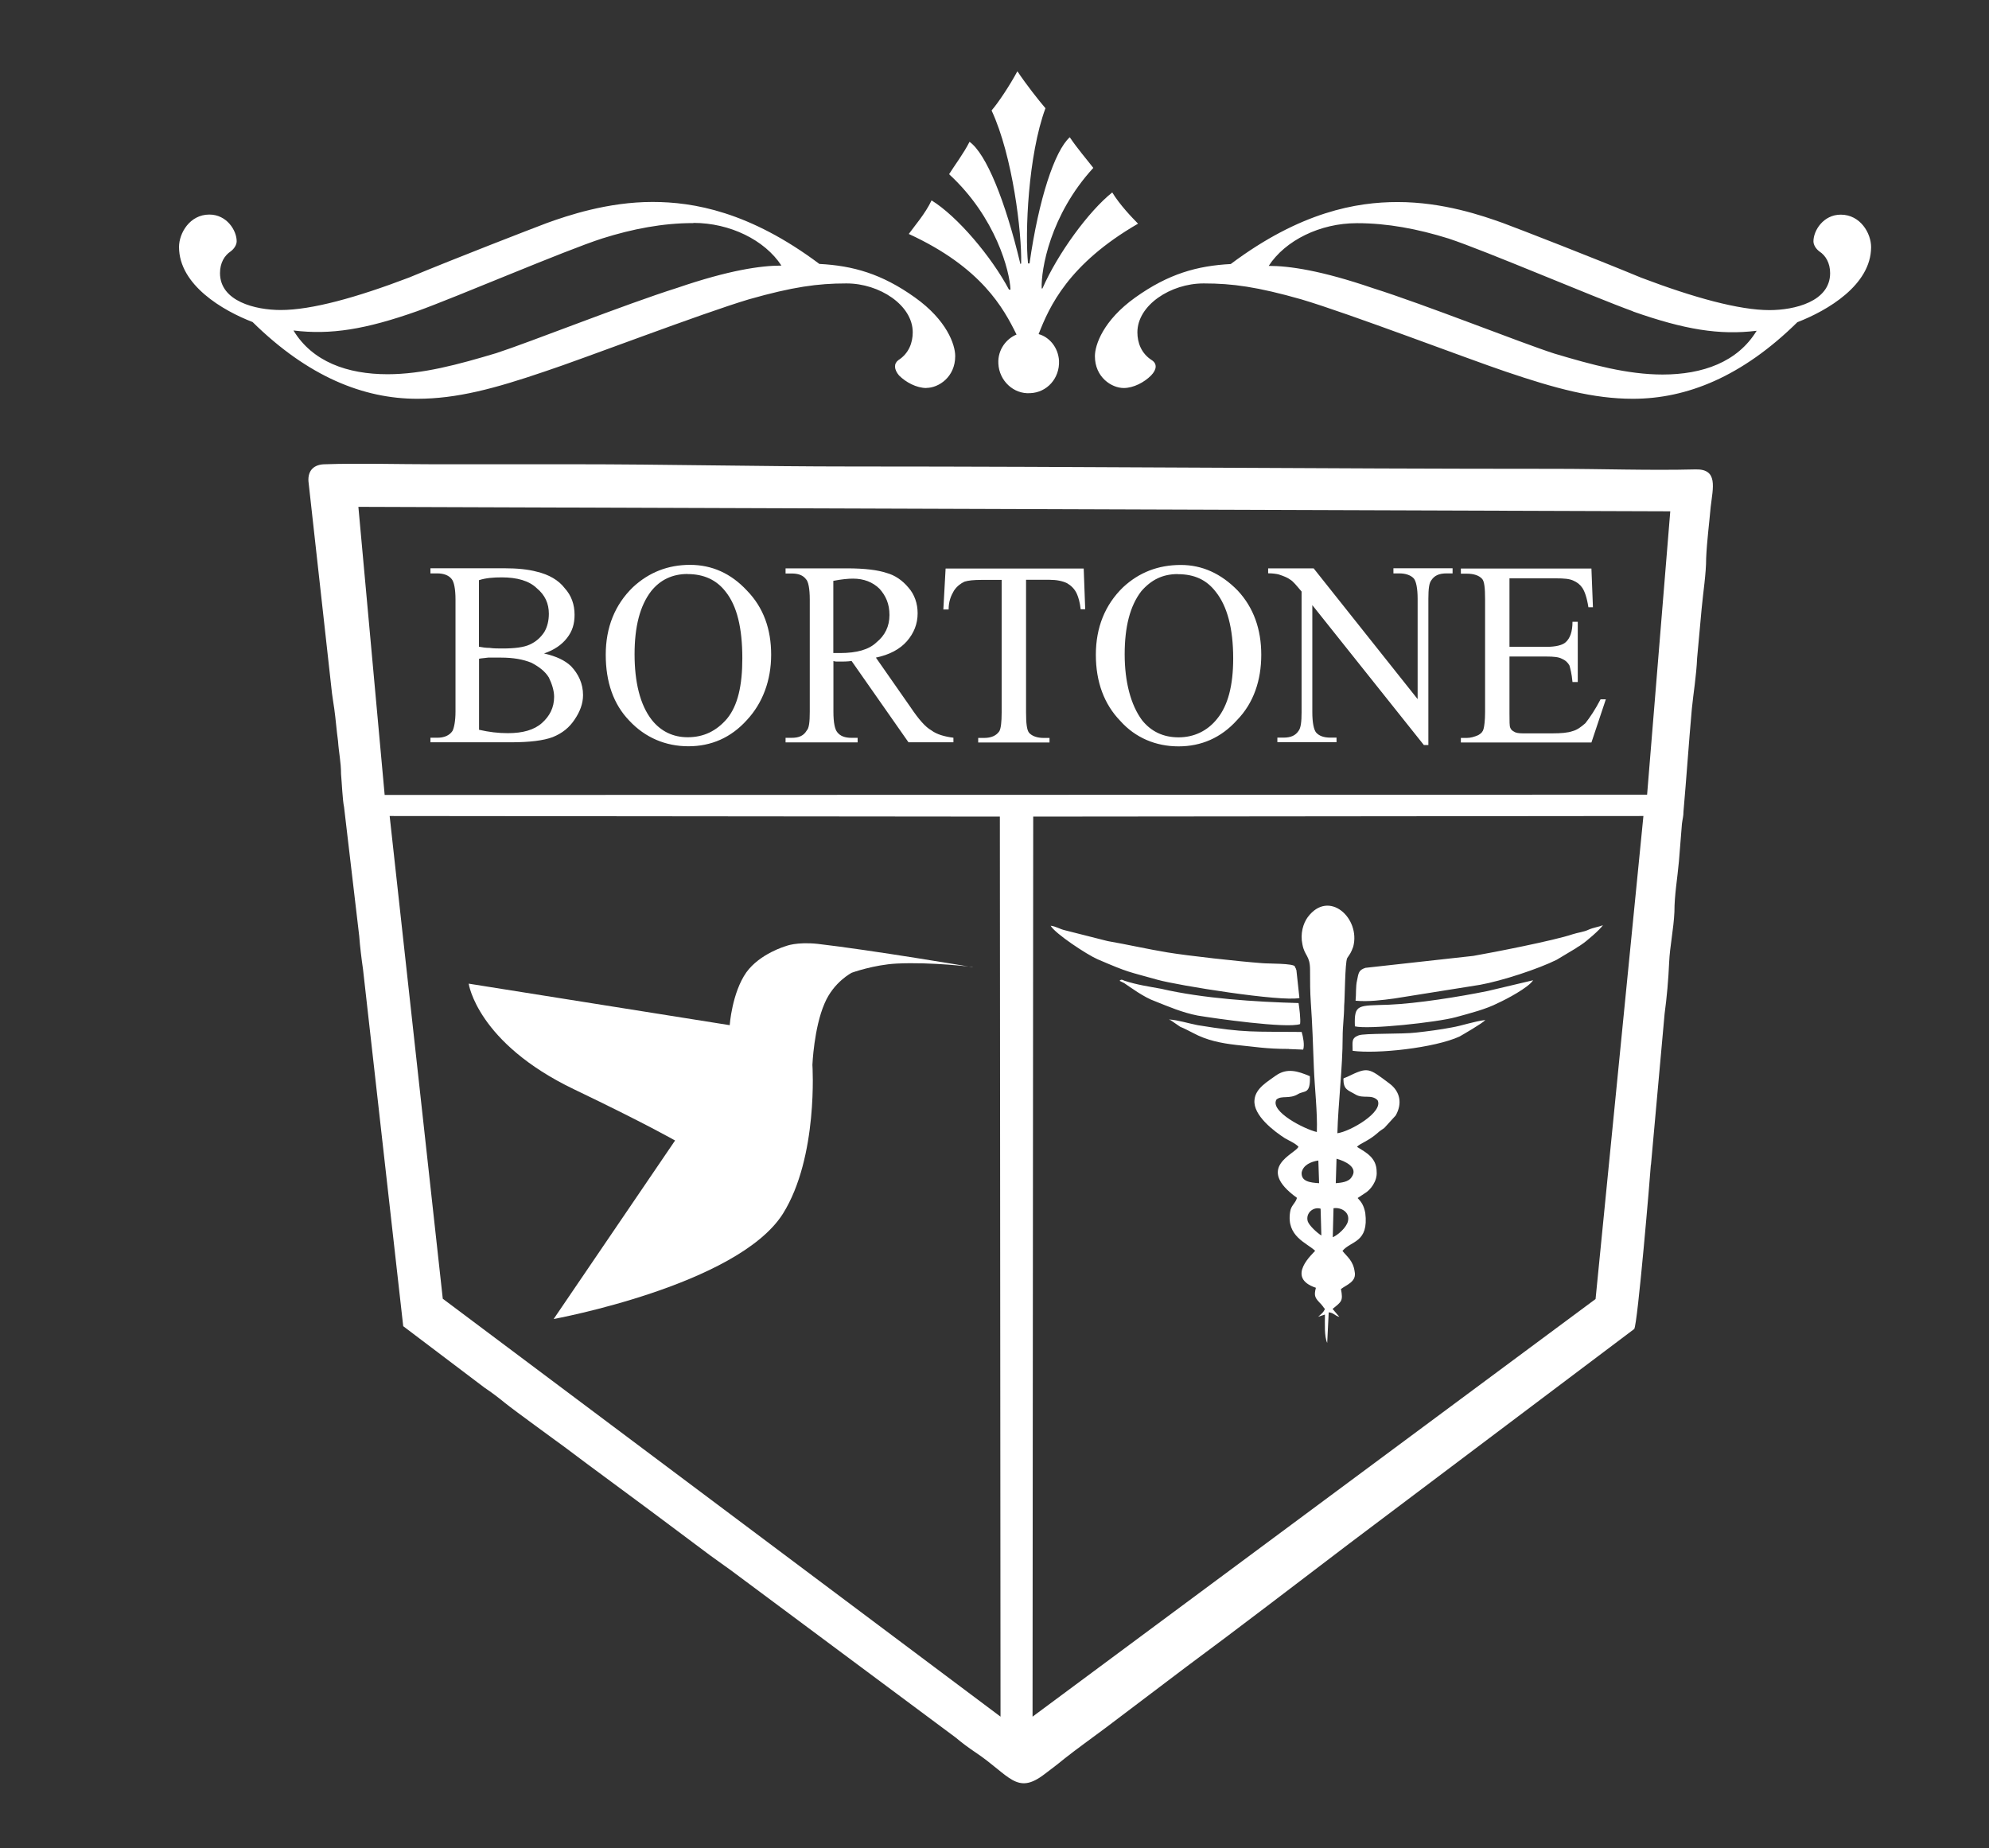 <svg width="410" height="381" viewBox="0 0 410 381" fill="none" xmlns="http://www.w3.org/2000/svg">
<rect x="0" y="0" width="410" height="381" fill="#333333" stroke="none"/>
<path fill-rule="evenodd" clip-rule="evenodd" d="M80.321 168.225L206.106 168.345L206.242 353.894L91.272 267.739L80.321 168.225ZM73.894 104.488L344.299 105.408L339.523 163.825L79.292 163.885L73.874 104.488H73.894ZM338.765 168.225L212.98 168.345L212.844 353.894L328.901 267.799L338.765 168.205V168.225ZM340.319 240.141L343.134 208.962C343.6 205.563 343.911 201.923 344.066 198.423C344.222 195.023 344.998 191.503 345.154 187.984C345.154 184.464 345.775 181.064 346.086 177.544L346.707 169.805C346.862 168.625 347.018 168.285 347.018 167.345C347.639 160.305 348.105 153.285 348.746 146.126C349.057 142.966 349.678 139.326 349.833 135.686L350.765 125.487C351.076 122.087 351.697 118.327 351.697 115.048C351.853 111.528 352.319 108.008 352.629 104.508C353.095 100.528 354.202 96.649 349.503 96.769C339.969 97.009 330.105 96.649 320.571 96.649C272.242 96.649 224.067 96.169 175.738 96.169C156.34 96.169 137.408 95.709 118.01 95.709H88.923C82.204 95.709 73.758 95.469 67.02 95.709C64.826 95.709 63.428 96.889 63.583 99.228L68.437 142.946C68.593 144.126 68.748 145.046 68.903 146.106C69.214 148.326 69.369 150.566 69.68 152.786C69.835 155.125 70.301 157.125 70.301 159.585C70.457 161.225 70.612 164.985 70.923 166.385L74.049 192.983C74.204 195.083 74.515 197.663 74.826 199.783L83.117 273.399L99.855 286.058C101.427 287.118 102.67 288.058 104.088 289.218C106.437 291.098 113.777 296.378 116.767 298.597C118.165 299.657 119.583 300.697 120.981 301.757L133.66 311.137C135.233 312.317 136.165 313.017 137.893 314.297L146.34 320.616C147.757 321.676 149 322.496 150.573 323.656L197.038 358.234C198.281 359.294 199.698 360.334 201.097 361.274C208.126 365.974 209.543 370.193 215.329 365.734C216.572 364.794 217.99 363.734 219.388 362.574C222.048 360.474 224.863 358.474 227.834 356.254L244.572 343.595C255.368 335.615 267.096 326.596 278.047 318.276L336.863 273.979C337.562 273.199 340.202 241.861 340.299 240.101L340.319 240.141Z" fill="white"/>
<path fill-rule="evenodd" clip-rule="evenodd" d="M200.455 199.383C200.455 199.383 179.659 195.863 168.553 194.583C164.164 194.123 161.99 195.043 161.99 195.043C161.99 195.043 156.669 196.563 153.854 200.443C150.883 204.663 150.417 211.342 150.417 211.342L96.612 202.783C96.612 202.783 98.34 214.982 118.359 224.582C133.058 231.621 139.155 235.121 139.155 235.121L114.126 271.919C114.126 271.919 151.97 264.999 161.368 250.24C168.728 238.521 167.465 219.522 167.465 219.522C167.465 219.522 167.776 211.902 169.97 206.863C171.854 202.403 175.601 200.523 175.601 200.523C175.601 200.523 180.145 198.883 184.824 198.643C192.028 198.283 200.475 199.343 200.475 199.343" fill="white"/>
<path fill-rule="evenodd" clip-rule="evenodd" d="M271.407 233.361C268.902 232.781 261.717 229.141 263.115 226.681C264.203 225.741 265.776 226.681 267.659 225.501C268.902 224.802 270.164 225.621 270.009 221.862C267.504 220.802 265.31 220.102 262.979 221.742C261.407 222.922 258.766 224.322 258.591 226.781C258.28 229.941 262.649 233.221 264.844 234.641C265.62 235.101 267.038 235.701 267.659 236.401C267.038 237.921 258.591 240.621 267.348 246.94C267.038 248.12 266.106 248.46 265.931 249.88C265.154 254.92 269.368 256.2 271.096 257.86C270.785 258.32 264.844 263.359 271.251 265.479C270.785 267.239 271.096 267.599 272.339 268.879L272.805 269.459C272.805 269.579 272.96 269.579 272.96 269.699L273.115 269.819C272.805 270.639 272.183 270.999 271.717 271.459L273.115 270.999C273.115 272.879 272.96 275.459 273.581 276.859L273.892 270.539C274.979 270.659 275.135 271.239 276.086 271.479L274.688 269.839C276.572 268.319 276.882 268.199 276.416 265.739C277.659 264.799 279.698 264.219 279.232 262.099C278.921 259.88 277.659 259.06 276.727 257.88C278.455 255.76 282.203 256.24 281.426 250.02C281.115 248.5 280.649 247.8 279.853 246.98L281.271 246.04C282.513 245.34 283.931 243.46 283.775 241.581C283.775 238.641 281.581 237.601 279.717 236.421C280.339 235.721 282.067 235.241 283.931 233.601C284.397 233.141 284.863 232.901 285.348 232.541L287.698 229.961C289.096 227.501 288.63 225.042 286.455 223.402C282.067 220.122 282.067 219.882 277.698 222.002L277.076 222.242L276.921 222.362C276.921 224.702 277.853 224.702 279.426 225.641C280.999 226.581 282.707 225.521 283.97 226.821C285.212 229.281 278.339 233.261 275.678 233.621C275.834 227.641 276.766 220.022 276.766 213.802C276.766 211.462 277.076 209.582 277.076 207.363C277.232 205.843 277.232 198.563 277.698 197.523C278.319 196.583 278.474 196.463 278.94 195.183C280.513 189.324 273.931 183.224 269.562 189.084C268.63 190.363 267.989 192.483 268.475 194.703C268.941 197.163 270.047 196.923 270.047 199.983C270.047 202.323 270.047 204.443 270.203 206.663C270.513 211.002 270.669 215.682 270.824 219.902C270.979 224.242 271.601 229.281 271.445 233.381M271.756 239.241L271.911 243.92C270.028 243.8 268.164 243.56 268.319 241.701C268.63 240.181 270.203 239.481 271.756 239.241ZM275.348 243.92L275.504 238.881C277.232 239.341 280.047 240.641 278.63 242.641C278.008 243.7 276.436 243.82 275.348 243.92ZM272.222 249.2L272.377 254.7C271.601 254.24 269.873 252.7 269.562 251.76C269.096 250 270.805 248.72 272.222 249.18V249.2ZM279.426 206.303C282.086 206.543 284.902 206.183 287.406 205.843L305.076 203.023C309.62 202.203 317.115 199.743 320.882 197.863L324.785 195.523C325.251 195.163 325.406 195.163 326.027 194.703C326.96 194.123 329.93 191.543 330.416 190.723C329.639 191.083 328.532 191.183 327.445 191.663C326.513 192.123 325.251 192.243 324.163 192.603C320.416 193.883 307.736 196.363 303.678 197.063L281.465 199.523C280.047 199.983 280.047 200.583 279.737 202.103C279.426 203.383 279.581 204.923 279.426 206.323V206.303ZM267.853 205.723L267.232 199.983C267.077 199.743 267.232 199.743 267.076 199.623L266.921 199.263C266.766 198.563 261.29 198.683 260.203 198.563C255.348 198.203 244.882 197.043 240.65 196.343C236.417 195.643 232.358 194.703 228.3 194.003L219.543 191.783C218.456 191.543 217.659 190.963 216.572 190.843C217.504 192.483 224.087 196.823 226.261 197.763C232.824 200.583 232.358 200.223 238.611 201.983C242.824 203.163 264.106 206.563 267.853 205.743V205.723ZM230.786 202.203C231.096 202.363 231.407 202.516 231.718 202.663C232.96 203.483 235.776 205.603 238.125 206.423C240.785 207.483 243.756 208.762 246.882 209.362C250.319 209.942 265.193 212.062 267.989 211.122C268.144 210.182 267.834 207.722 267.678 206.783C258.766 206.543 247.97 205.843 239.368 203.843C236.863 203.383 234.358 203.023 231.853 202.203C231.077 201.843 231.077 201.963 230.766 202.203H230.786ZM279.271 211.582C282.086 212.282 296.164 210.762 300.067 209.702C303.037 208.882 306.319 208.062 308.824 206.763C310.397 206.063 315.076 203.603 316.028 202.083L306.649 204.303C300.863 205.483 292.105 206.883 286.319 207.123C279.911 207.363 279.115 206.883 279.29 211.582H279.271ZM278.805 216.622C283.814 217.322 295.698 216.042 300.863 213.682C301.484 213.322 305.562 210.982 306.183 210.282C303.989 210.522 301.329 211.462 299.309 211.802C296.96 212.262 294.144 212.622 291.95 212.862C289.135 213.222 281.154 212.982 280.067 213.442C278.494 214.022 278.824 214.842 278.824 216.602L278.805 216.622ZM265.659 216.262L268.63 216.382C268.941 215.442 268.63 213.802 268.319 212.742C258.3 212.622 256.902 212.982 246.882 211.342C244.999 210.982 242.824 210.282 240.941 210.162C240.941 210.162 241.096 210.162 241.096 210.282H241.251L243.29 211.682C244.222 212.042 245.018 212.502 245.95 212.962C248.766 214.482 251.737 215.062 254.863 215.422C258.611 215.782 260.96 216.242 265.659 216.242V216.262ZM274.727 255.06L274.882 249.08C276.455 248.84 278.319 249.9 277.853 251.78C277.542 253.06 275.814 254.6 274.727 255.06Z" fill="white"/>
<path fill-rule="evenodd" clip-rule="evenodd" d="M311.154 119.167V133.347H318.824C320.707 133.347 322.105 132.987 322.727 132.407C323.659 131.587 324.144 130.187 324.144 128.187H325.231V140.606H324.144C323.989 138.846 323.678 137.786 323.523 137.206C323.212 136.627 322.746 136.147 321.95 135.807C321.328 135.447 320.222 135.347 318.824 135.347H311.154V147.066C311.154 148.706 311.154 149.646 311.309 150.006C311.464 150.366 311.62 150.586 312.086 150.826C312.396 151.066 313.018 151.186 313.969 151.186H319.911C321.794 151.186 323.193 151.066 324.144 150.726C325.076 150.486 325.872 149.906 326.804 149.086C327.736 147.906 328.843 146.266 329.93 144.166H331.018L328.047 153.066H301.134V152.126H302.377C303.154 152.126 303.95 151.886 304.727 151.546C305.348 151.186 305.659 150.846 305.814 150.266C305.969 149.686 306.125 148.506 306.125 146.746V123.547C306.125 121.207 305.969 119.787 305.503 119.327C304.882 118.628 303.775 118.268 302.377 118.268H301.134V117.208H328.047L328.358 125.187H327.425C327.115 123.187 326.649 121.907 326.183 121.207C325.717 120.507 325.095 120.027 324.299 119.687C323.523 119.327 322.416 119.227 320.707 119.227H311.173L311.154 119.167ZM261.407 117.168H270.785L292.222 144.126V123.487C292.222 121.267 291.911 119.847 291.445 119.267C290.824 118.568 289.717 118.208 288.474 118.208H287.232V117.148H299.426V118.208H298.183C296.61 118.208 295.678 118.668 295.057 119.607C294.591 120.187 294.435 121.367 294.435 123.467V153.586H293.503L270.513 124.747V146.786C270.513 149.006 270.824 150.426 271.29 151.006C271.911 151.706 272.863 152.066 274.261 152.066H275.504V153.006H263.309V152.066H264.552C266.125 152.066 267.057 151.606 267.678 150.666C268.144 150.086 268.3 148.786 268.3 146.806V121.947C267.212 120.667 266.572 119.847 265.95 119.487C265.484 119.127 264.708 118.788 263.601 118.428C263.135 118.308 262.358 118.188 261.407 118.188V117.128V117.168ZM242.785 118.348C239.659 118.348 237.31 119.527 235.271 121.867C232.921 124.907 231.834 129.247 231.834 134.887C231.834 140.526 233.077 145.326 235.426 148.486C237.31 150.826 239.815 152.006 242.941 152.006C246.067 152.006 248.882 150.726 250.921 148.146C253.115 145.446 254.203 141.346 254.203 135.727C254.203 129.507 252.96 124.947 250.611 122.007C248.727 119.547 246.222 118.368 242.785 118.368V118.348ZM243.407 116.468C247.795 116.468 251.698 118.228 255.135 121.747C258.416 125.267 259.989 129.727 259.989 134.987C259.989 140.246 258.416 144.946 254.979 148.466C251.698 152.106 247.62 153.866 242.941 153.866C238.261 153.866 234.028 152.106 230.902 148.586C227.62 145.186 225.892 140.606 225.892 134.987C225.892 129.367 227.776 124.667 231.523 121.047C234.805 118.008 238.727 116.468 243.407 116.468ZM223.387 117.168L223.698 125.607H222.766C222.611 124.207 222.3 123.147 221.989 122.447C221.523 121.387 220.747 120.687 219.951 120.227C219.019 119.767 217.756 119.527 216.358 119.527H211.504V146.846C211.504 149.066 211.659 150.486 212.125 151.066C212.747 151.766 213.854 152.126 215.096 152.126H216.339V153.066H201.64V152.126H202.883C204.3 152.126 205.388 151.666 206.009 150.726C206.32 150.146 206.475 148.846 206.475 146.866V119.547H202.417C200.689 119.547 199.601 119.667 198.825 119.907C198.048 120.267 197.252 120.847 196.63 121.787C196.009 122.847 195.543 124.007 195.543 125.647H194.456L194.922 117.208H223.387V117.168ZM171.776 134.627H173.174C176.611 134.627 179.116 133.927 180.689 132.407C182.417 131.007 183.349 129.127 183.349 126.787C183.349 124.447 182.572 122.807 181.31 121.387C179.893 119.987 178.029 119.287 175.834 119.287C174.902 119.287 173.485 119.407 171.776 119.747V134.627ZM196.494 153.026H187.271L175.543 136.267C174.611 136.387 173.815 136.387 173.349 136.387H172.572C172.417 136.387 172.106 136.387 171.796 136.267V146.706C171.796 149.046 172.106 150.346 172.572 150.926C173.194 151.746 174.145 152.106 175.543 152.106H176.786V153.046H161.932V152.106H163.174C164.747 152.106 165.679 151.646 166.3 150.586C166.767 150.126 166.922 148.826 166.922 146.726V123.627C166.922 121.287 166.611 119.867 166.145 119.407C165.524 118.588 164.572 118.228 163.174 118.228H161.932V117.168H174.592C178.339 117.168 180.999 117.528 182.728 118.108C184.456 118.568 186.009 119.627 187.271 121.147C188.514 122.547 189.155 124.427 189.155 126.427C189.155 128.647 188.378 130.527 186.961 132.167C185.543 133.807 183.368 134.987 180.553 135.567L187.757 145.886C189.329 148.226 190.728 149.866 191.99 150.566C193.077 151.386 194.65 151.846 196.533 152.086V153.026H196.494ZM141.757 118.328C138.631 118.328 136.126 119.507 134.242 121.847C131.893 124.887 130.806 129.227 130.806 134.867C130.806 140.506 131.893 145.306 134.398 148.466C136.281 150.806 138.786 151.986 141.757 151.986C145.039 151.986 147.699 150.706 149.893 148.126C152.087 145.426 153.019 141.326 153.019 135.707C153.019 129.487 151.932 124.927 149.582 121.987C147.699 119.527 145.039 118.348 141.757 118.348V118.328ZM142.223 116.448C146.767 116.448 150.67 118.208 153.951 121.727C157.388 125.247 158.961 129.707 158.961 134.967C158.961 140.226 157.233 144.926 153.951 148.446C150.67 152.086 146.592 153.846 141.912 153.846C137.233 153.846 133 152.086 129.718 148.566C126.437 145.166 124.864 140.586 124.864 134.967C124.864 129.347 126.747 124.647 130.495 121.027C133.776 117.988 137.699 116.448 142.223 116.448ZM98.748 150.446C100.786 150.906 102.65 151.146 104.689 151.146C107.816 151.146 110.165 150.446 111.718 149.046C113.291 147.646 114.223 145.886 114.223 143.646C114.223 142.366 113.757 140.946 113.136 139.666C112.359 138.386 111.097 137.446 109.544 136.627C107.816 135.927 105.796 135.567 103.291 135.567H100.631C99.854 135.687 99.233 135.687 98.748 135.807V150.466V150.446ZM98.748 133.327C99.369 133.447 100.146 133.567 100.942 133.567C101.718 133.687 102.67 133.687 103.602 133.687C106.107 133.687 107.99 133.447 109.233 132.867C110.476 132.287 111.427 131.467 112.204 130.287C112.825 129.227 113.136 127.947 113.136 126.527C113.136 124.427 112.359 122.667 110.631 121.247C109.058 119.727 106.573 119.027 103.427 119.027C101.699 119.027 100.146 119.147 98.728 119.607V133.327H98.748ZM112.204 134.727C114.709 135.307 116.417 136.127 117.68 137.306C119.252 138.946 120.184 140.946 120.184 143.286C120.184 145.046 119.563 146.686 118.456 148.326C117.369 149.966 115.951 151.146 113.913 151.966C112.029 152.666 109.214 153.026 105.311 153.026H88.728V152.086H90.146C91.544 152.086 92.651 151.626 93.272 150.686C93.583 150.106 93.893 148.686 93.893 146.706V123.607C93.893 121.387 93.583 119.967 93.117 119.387C92.495 118.568 91.388 118.208 90.146 118.208H88.728V117.148H103.893C106.709 117.148 108.903 117.388 110.612 117.848C113.116 118.428 115.155 119.607 116.398 121.247C117.796 122.767 118.437 124.647 118.437 126.747C118.437 128.627 117.971 130.147 116.864 131.547C115.777 132.947 114.204 134.007 112.165 134.707L112.204 134.727Z" fill="white"/>
<path fill-rule="evenodd" clip-rule="evenodd" d="M214.067 68.87C216.261 69.45 218.125 71.57 218.3 74.37C218.455 78.01 215.795 80.93 212.358 81.049C208.921 81.29 205.951 78.47 205.795 74.95C205.64 72.01 207.523 69.79 209.543 68.97C206.883 63.571 202.339 55.131 187.329 48.231C188.417 46.712 190.766 44.012 192.028 41.312C197.349 44.592 204.378 52.911 207.989 59.711H208.3C208.145 55.951 205.329 44.832 195.64 35.912C196.727 34.152 198.611 31.692 199.854 29.232C203.29 31.692 207.213 41.312 210.339 54.431L210.494 54.311C210.65 48.091 208.766 32.152 204.397 22.773C205.815 21.133 208.145 17.613 209.718 14.693C211.601 17.513 214.106 20.673 215.504 22.313C211.912 32.032 211.271 48.091 211.912 54.311H212.222C214.106 41.072 217.387 31.112 220.514 28.293C222.086 30.632 224.106 32.972 225.368 34.612C216.455 44.332 214.572 55.591 214.727 59.471H214.883C218.009 52.311 224.416 43.532 229.271 39.672C230.844 42.252 233.329 44.832 234.591 46.111C220.203 54.431 216.3 63.23 214.106 68.85M142.941 45.992H142.786C136.689 45.992 130.437 47.171 124.165 49.151C116.495 51.611 94.126 61.231 85.99 64.15C75.35 67.91 68.165 69.07 60.495 68.13C64.398 74.57 71.602 77.15 79.893 77.15C87.097 77.15 94.437 75.15 102.262 72.81C109.136 70.59 128.844 62.731 139.64 59.331C150.281 55.691 156.844 54.751 161.077 54.751C157.64 49.471 150.436 45.952 142.941 45.952V45.992ZM190.96 79.99C188.922 79.99 186.727 78.81 185.329 77.41C184.242 76.13 184.242 74.95 185.174 74.25C187.368 72.85 188.145 70.61 188.145 68.51C188.145 62.891 181.271 58.431 174.533 58.431H174.378C168.592 58.431 163.427 59.131 154.359 61.711C144.514 64.65 120.107 74.01 112.281 76.59C101.951 80.11 94.146 82.21 86.01 82.21C74.903 82.21 63.486 77.63 52.068 66.39C45.971 64.05 36.903 58.771 36.903 50.911C36.903 48.091 39.097 44.232 43.156 44.232C46.748 44.232 48.787 47.511 48.787 49.731C48.787 50.431 48.321 51.251 47.544 51.831C46.301 52.651 45.35 54.171 45.35 56.291C45.35 62.151 52.709 63.91 57.855 63.91C64.262 63.91 73.505 61.331 84.282 57.231C94.456 53.011 109 47.391 112.747 45.971C116.961 44.452 125.252 41.632 134.495 41.632C142.941 41.632 154.514 43.632 168.902 54.411C175.776 54.771 181.737 56.411 188.611 61.331C195.174 66.01 196.902 71.05 196.902 73.41C196.902 77.75 193.465 79.97 190.96 79.97V79.99ZM336.59 64.171C328.455 61.231 306.086 51.631 298.591 49.171C292.183 47.171 285.931 46.011 279.814 46.011H279.659C272.144 46.011 264.96 49.531 261.523 54.811C265.756 54.811 272.319 55.751 282.96 59.391C293.756 62.791 313.464 70.65 320.338 72.87C328.163 75.21 335.503 77.21 342.707 77.21C350.998 77.21 358.182 74.63 362.105 68.19C354.435 69.13 347.25 67.95 336.61 64.21L336.59 64.171ZM370.532 66.39C359.114 77.65 347.697 82.21 336.59 82.21C328.455 82.21 320.629 80.09 310.319 76.59C302.649 74.01 278.105 64.63 268.241 61.711C259.173 59.131 254.008 58.431 248.222 58.431H248.067C241.348 58.431 234.455 62.891 234.455 68.51C234.455 70.61 235.232 72.85 237.426 74.25C238.513 74.95 238.513 76.13 237.271 77.41C235.873 78.81 233.679 79.99 231.64 79.99C229.135 79.99 225.698 77.77 225.698 73.43C225.698 71.09 227.426 66.05 233.989 61.351C240.863 56.431 246.824 54.791 253.698 54.431C268.086 43.652 279.659 41.652 288.105 41.652C297.484 41.652 305.62 44.472 309.853 45.992C313.6 47.391 328.144 53.031 338.319 57.251C349.115 61.351 358.493 63.931 364.745 63.931C369.911 63.931 377.25 62.171 377.25 56.311C377.25 54.211 376.318 52.671 375.056 51.851C374.279 51.271 373.813 50.451 373.813 49.751C373.813 47.531 375.852 44.252 379.444 44.252C383.503 44.252 385.697 48.111 385.697 50.931C385.697 58.791 376.629 64.05 370.532 66.41V66.39Z" fill="white"/>
</svg>
